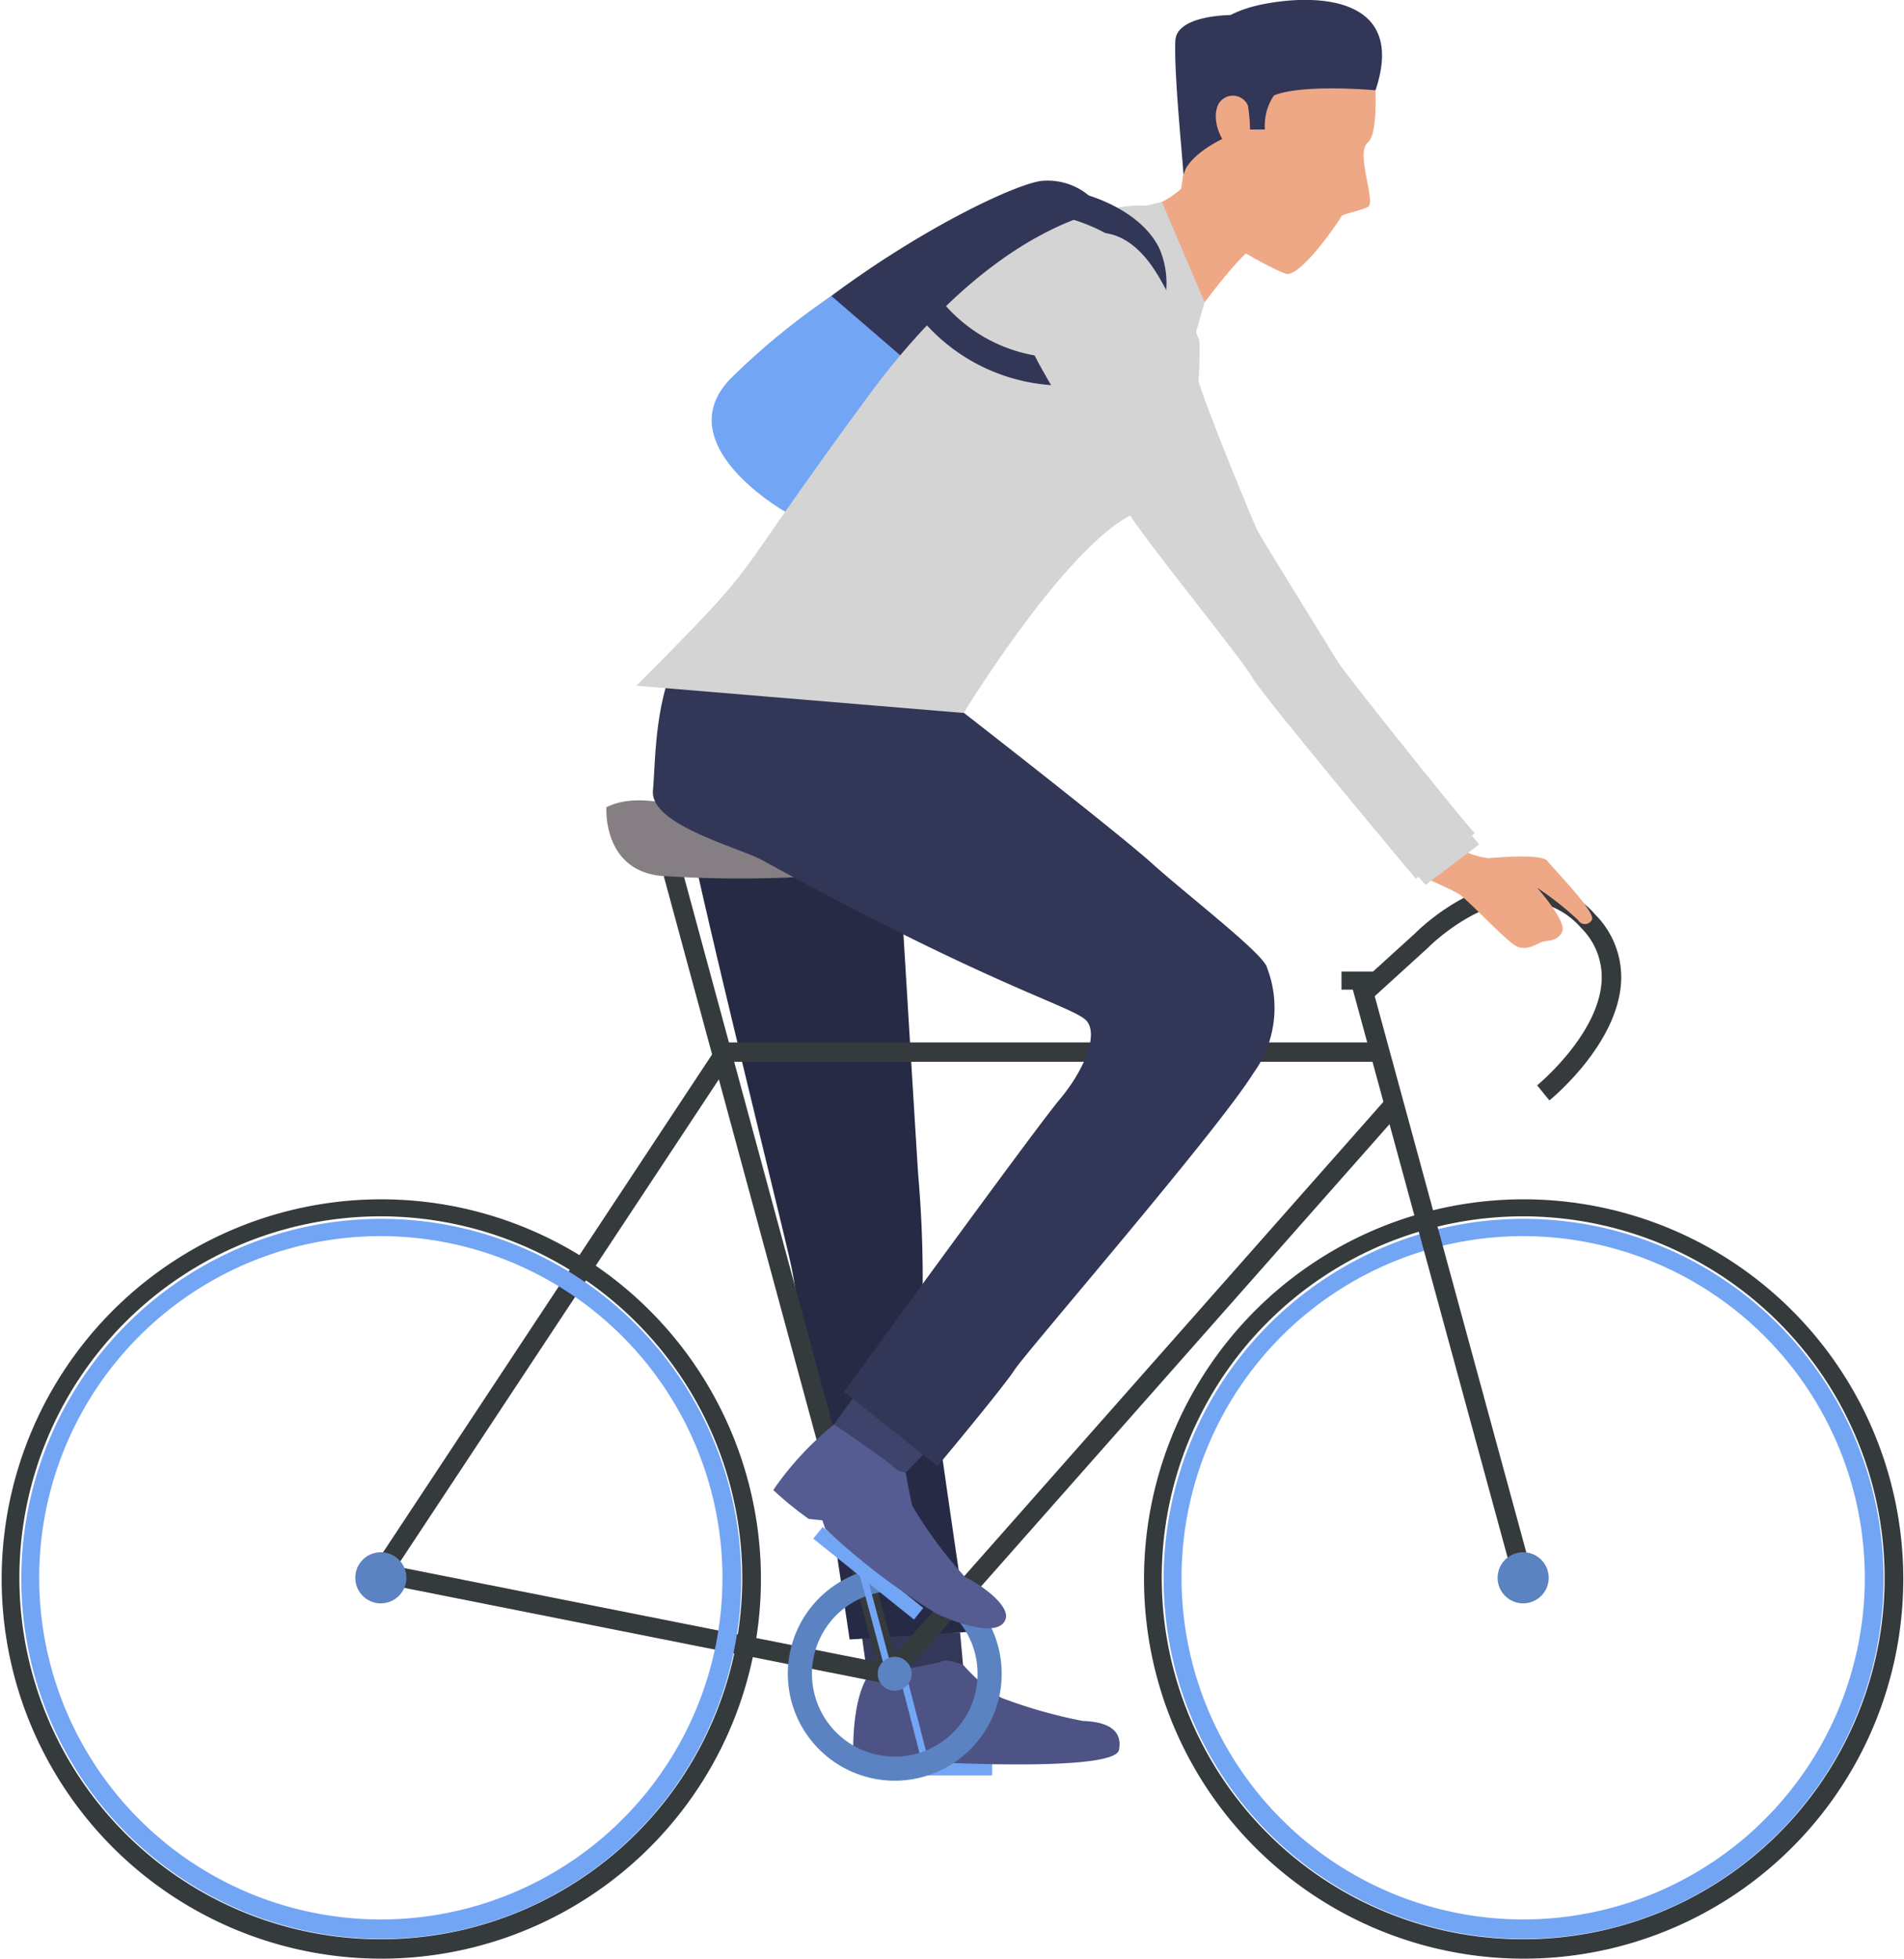 <svg id="グループ_4749" data-name="グループ 4749" xmlns="http://www.w3.org/2000/svg" xmlns:xlink="http://www.w3.org/1999/xlink" width="112.263" height="115.476" viewBox="0 0 112.263 115.476">
  <defs>
    <clipPath id="clip-path">
      <rect id="長方形_2823" data-name="長方形 2823" width="112.263" height="115.476" fill="none"/>
    </clipPath>
  </defs>
  <g id="グループ_4748" data-name="グループ 4748" clip-path="url(#clip-path)">
    <path id="パス_14850" data-name="パス 14850" d="M238.717,56.321l-10.593,9.613-8.255,7.49s-6.6-3.2-2.923-7.087a45.2,45.2,0,0,1,5.767-5.068C227.9,57.4,233.253,54.811,235,54.5a3.763,3.763,0,0,1,3.716,1.817" transform="translate(-173.697 -43.82)" fill="#323657"/>
    <path id="パス_14851" data-name="パス 14851" d="M227.4,94.045l-8.131,8.057s-6.939-3.923-3.264-7.811a41.75,41.75,0,0,1,5.984-4.911Z" transform="translate(-172.968 -71.931)" fill="#73a5f5"/>
    <path id="パス_14852" data-name="パス 14852" d="M421.256,279.128l-.721-.886c.051-.042,3.6-2.975,3.8-6.112a4.084,4.084,0,0,0-1.223-3.187,4.553,4.553,0,0,0-3.331-1.571c-2.911-.031-5.625,2.7-5.652,2.728l-.023.023-3.407,3.1-.769-.846,3.4-3.089c.242-.244,3.108-3.06,6.406-3.06h.057a5.656,5.656,0,0,1,4.157,1.932,5.237,5.237,0,0,1,1.531,4.049c-.243,3.642-4.059,6.788-4.222,6.92m-.361-.443-.361-.443h0Z" transform="translate(-329.903 -214.253)" fill="#353a3d"/>
    <rect id="長方形_2816" data-name="長方形 2816" width="7.619" height="0.876" transform="translate(50.879 103.796)" fill="#73a5f5"/>
    <path id="パス_14853" data-name="パス 14853" d="M265.974,492.993l.208,2.289-5.653.418-.375-2.707Z" transform="translate(-209.366 -396.75)" fill="#333859"/>
    <path id="パス_14854" data-name="パス 14854" d="M432.65,257.107a4.68,4.68,0,0,0,1.386.4c.44-.022,3.149-.291,3.5.174s2.95,3.088,2.6,3.485a.459.459,0,0,1-.793,0,18.156,18.156,0,0,0-2.422-1.913s1.783,2,1.475,2.6-.859.485-1.189.6-.881.529-1.475.264-2.862-2.733-3.413-3.086-2-.9-2.026-1.036a20.872,20.872,0,0,1,2.357-1.475" transform="translate(-346.29 -206.914)" fill="#eea886"/>
    <path id="パス_14855" data-name="パス 14855" d="M347.609,56.974s-1.172,1.072-2.073,1.01,2.506,6.955,2.506,6.955,3.046-4.233,3.852-4.484-4.286-3.481-4.286-3.481" transform="translate(-277.957 -45.851)" fill="#eea886"/>
    <path id="パス_14856" data-name="パス 14856" d="M346.162,61.2l.926-.228,2.52,5.918-.564,1.968Z" transform="translate(-278.583 -49.072)" fill="#d4d4d4"/>
    <path id="パス_14857" data-name="パス 14857" d="M263.564,154.546s-8.261,6.475-9.888,9.566-8.8-5.179-8.8-5.179Z" transform="translate(-197.067 -124.375)" fill="#eddcc5"/>
    <path id="パス_14858" data-name="パス 14858" d="M249.359,185.061l-.255.836-.312,1.114h0c-.132-.07-8.6-4.553-9.3-4.678s2.128-1.513,2.128-1.513Z" transform="translate(-192.642 -145.519)" fill="#323657"/>
    <path id="パス_14859" data-name="パス 14859" d="M219.039,244.627s.96,15.874,1.043,17a70.9,70.9,0,0,1,.25,7.143c-.167.835,2.67,19.717,2.67,19.717l-6.97.445s-2.9-19.466-3.443-22.014-6.359-25.76-6.4-27.682,12.851,5.389,12.851,5.389" transform="translate(-165.936 -192.274)" fill="#272a45"/>
    <path id="パス_14860" data-name="パス 14860" d="M368.151,9.078s.376,3.718-.375,4.344.542,3.551,0,3.8-1.5.418-1.544.543-2.42,3.676-3.3,3.384-6.467-3.175-6.133-5.179.709-6.559.709-7.436,5.841-5.013,10.639.543" transform="translate(-287.134 -5.015)" fill="#eea886"/>
    <path id="パス_14861" data-name="パス 14861" d="M430,252.374l.417.521-3.164,2.383-.786-.921Z" transform="translate(-343.207 -203.105)" fill="#d4d4d4"/>
    <path id="パス_14862" data-name="パス 14862" d="M257.167,424.445l-1.55,1.616s-3.692-3.342-3.692-3.4,1.314-1.817,1.314-1.817Z" transform="translate(-202.743 -338.682)" fill="#3d436b"/>
    <path id="パス_14863" data-name="パス 14863" d="M264.179,501.755a10.545,10.545,0,0,0,2.232,1.936,28.892,28.892,0,0,0,4.825,1.371c1.273.041,2.372.436,2.122,1.71s-10.389.742-10.389.742-.5-.522-.73-.438-.4.513-.4.513l-4.134-.067s-.219-3.463.866-5.134c0,0,4.02-.673,4.333-.84s1.273.208,1.273.208" transform="translate(-207.383 -403.599)" fill="#4d5485"/>
    <path id="パス_14864" data-name="パス 14864" d="M359.849.306a6.957,6.957,0,0,0-1.671.583c-.455.007-3.166.107-3.242,1.5-.1,1.878.461,7.295.47,7.837,0,.072.057-.041.144-.29.837-1.443,3.465-2.3,3.465-2.3h1.2a3.19,3.19,0,0,1,.529-2.006c1.669-.7,5.992-.308,5.992-.308,1.875-5.572-3.538-5.749-6.882-5.022" transform="translate(-285.634 0)" fill="#323657"/>
    <path id="パス_14865" data-name="パス 14865" d="M369.091,29.452a.971.971,0,0,0-1.84.195c-.334,1.281.946,3.008,1.558,2.646s.37-2.284.282-2.841" transform="translate(-295.511 -23.231)" fill="#eea886"/>
    <rect id="長方形_2817" data-name="長方形 2817" width="0.4" height="5.307" transform="matrix(0.968, -0.251, 0.251, 0.968, 52.971, 98.544)" fill="#73a5f5"/>
    <rect id="長方形_2818" data-name="長方形 2818" width="1.143" height="49.919" transform="translate(38.877 50.697) rotate(-15.169)" fill="#353a3d"/>
    <path id="パス_14866" data-name="パス 14866" d="M141.366,352.711l-31.193-6.2,20.946-31.694h38.656v1.143H131.734l-19.669,29.762,28.88,5.739,29.328-33.187.682.954Z" transform="translate(-88.665 -253.359)" fill="#353a3d"/>
    <path id="パス_14867" data-name="パス 14867" d="M244.233,485.777a6.305,6.305,0,1,1,6.2-5.155,6.314,6.314,0,0,1-6.2,5.155m0-11.182a4.882,4.882,0,1,0,.892.082,4.884,4.884,0,0,0-.892-.082" transform="translate(-191.477 -380.793)" fill="#5b83c2"/>
    <path id="パス_14868" data-name="パス 14868" d="M183.139,242.115s-.249,3.641,3.143,4.04a69.676,69.676,0,0,0,9.477,0s-8.679-6.036-12.62-4.04" transform="translate(-147.383 -194.523)" fill="#857e83"/>
    <path id="パス_14869" data-name="パス 14869" d="M367.468,406.383a22.384,22.384,0,1,1,8.74-1.765,22.314,22.314,0,0,1-8.74,1.765m0-43.765a21.311,21.311,0,1,0,21.311,21.311,21.335,21.335,0,0,0-21.311-21.311" transform="translate(-277.659 -290.907)" fill="#353a3d"/>
    <path id="パス_14870" data-name="パス 14870" d="M372.282,410.03a21.224,21.224,0,1,1,8.286-1.673,21.155,21.155,0,0,1-8.286,1.673m0-41.43a20.143,20.143,0,1,0,20.144,20.143A20.166,20.166,0,0,0,372.282,368.6" transform="translate(-282.474 -295.722)" fill="#73a5f5"/>
    <path id="パス_14871" data-name="パス 14871" d="M22.454,406.383a22.384,22.384,0,1,1,8.74-1.765,22.315,22.315,0,0,1-8.74,1.765m0-43.765a21.311,21.311,0,1,0,21.311,21.311,21.335,21.335,0,0,0-21.311-21.311" transform="translate(0 -290.907)" fill="#353a3d"/>
    <path id="パス_14872" data-name="パス 14872" d="M27.269,410.03a21.224,21.224,0,1,1,8.286-1.673,21.155,21.155,0,0,1-8.286,1.673m0-41.43a20.143,20.143,0,1,0,20.143,20.143A20.166,20.166,0,0,0,27.269,368.6" transform="translate(-4.815 -295.722)" fill="#73a5f5"/>
    <path id="パス_14873" data-name="パス 14873" d="M214.837,189.9s9.68,7.519,11.766,9.4,6.717,5.431,6.8,6.182a6.573,6.573,0,0,1-.834,6.224c-2.169,3.467-13.351,16.375-14.061,17.461s-4.548,5.681-4.548,5.681l-5.507-4.386s11.283-15.54,12.692-17.21,2.286-3.718,1.66-4.6-5.132-1.8-19.151-9.524c-1.4-.772-6.676-2.089-6.467-4.136s-.042-8.814,4.131-10.36,13.518,5.263,13.518,5.263" transform="translate(-158.688 -148.404)" fill="#323657"/>
    <path id="パス_14874" data-name="パス 14874" d="M110.314,470.284a1.506,1.506,0,1,1-1.506-1.506,1.506,1.506,0,0,1,1.506,1.506" transform="translate(-86.354 -377.262)" fill="#5b83c2"/>
    <rect id="長方形_2819" data-name="長方形 2819" width="0.4" height="6.335" transform="matrix(0.966, -0.258, 0.258, 0.966, 50.595, 92.5)" fill="#73a5f5"/>
    <rect id="長方形_2820" data-name="長方形 2820" width="0.876" height="7.619" transform="matrix(0.626, -0.779, 0.779, 0.626, 47.954, 90.714)" fill="#73a5f5"/>
    <path id="パス_14875" data-name="パス 14875" d="M237.133,430.148s3.192,2.172,3.442,2.465a1.552,1.552,0,0,0,.781.386s.272,1.577.4,1.974a25.457,25.457,0,0,0,3.119,4.2c.355.1,2.809,1.595,2.336,2.542s-2.677.243-4.068-.425a39.755,39.755,0,0,1-6.53-4.985l-.174-.5s-.584-.056-.807-.084a20.227,20.227,0,0,1-2.086-1.7,18.242,18.242,0,0,1,3.588-3.871" transform="translate(-187.952 -346.173)" fill="#545c91"/>
    <path id="パス_14876" data-name="パス 14876" d="M267.088,501.531a1,1,0,1,1-.8-1.164,1,1,0,0,1,.8,1.164" transform="translate(-213.352 -402.67)" fill="#5b83c2"/>
    <rect id="長方形_2821" data-name="長方形 2821" width="1.143" height="36.81" transform="matrix(0.965, -0.263, 0.263, 0.965, 79.578, 57.658)" fill="#353a3d"/>
    <rect id="長方形_2822" data-name="長方形 2822" width="2.065" height="1.068" transform="translate(79.097 57.279)" fill="#353a3d"/>
    <path id="パス_14877" data-name="パス 14877" d="M455.328,470.284a1.506,1.506,0,1,1-1.506-1.506,1.506,1.506,0,0,1,1.506,1.506" transform="translate(-364.014 -377.262)" fill="#5b83c2"/>
    <path id="パス_14878" data-name="パス 14878" d="M222.26,62.082s-7.448-.909-16.381,11.211-5.6,8.958-13.675,17.086l19.3,1.606s6.219-10.23,10.275-11.864,3.614-10.109,3.614-10.109Z" transform="translate(-154.681 -49.95)" fill="#d4d4d4"/>
    <path id="パス_14879" data-name="パス 14879" d="M286.843,70.1a10.966,10.966,0,0,1-7.935-3.773l1.212-1.039a9.131,9.131,0,0,0,7.553,3.159,4.29,4.29,0,0,0,3.487-2.6,3.629,3.629,0,0,0,.223-3.118c-.757-1.6-3.714-2.425-3.736-2.43l.89-1.43c.118.03,3.2.889,4.285,3.168a5.13,5.13,0,0,1-.211,4.477,5.873,5.873,0,0,1-4.717,3.514,7.592,7.592,0,0,1-1.051.071" transform="translate(-224.459 -47.375)" fill="#323657"/>
    <path id="パス_14880" data-name="パス 14880" d="M316.942,73.536s1.22,3.064,1.862,5.209c.62,2.072,3.3,8.521,3.546,9.023s4.3,7.018,4.756,7.77,7.886,10.025,8.053,10.067-3.463,2.715-3.463,2.715-9.1-10.861-9.638-11.864-6.509-8.313-7.343-9.775-5.2-8.347-5.633-9.524c-.48-1.316-1.94-4.616,2.128-6.516,3.474-1.623,5.169,1.892,5.732,2.895" transform="translate(-248.218 -56.511)" fill="#d4d4d4"/>
  </g>
</svg>
